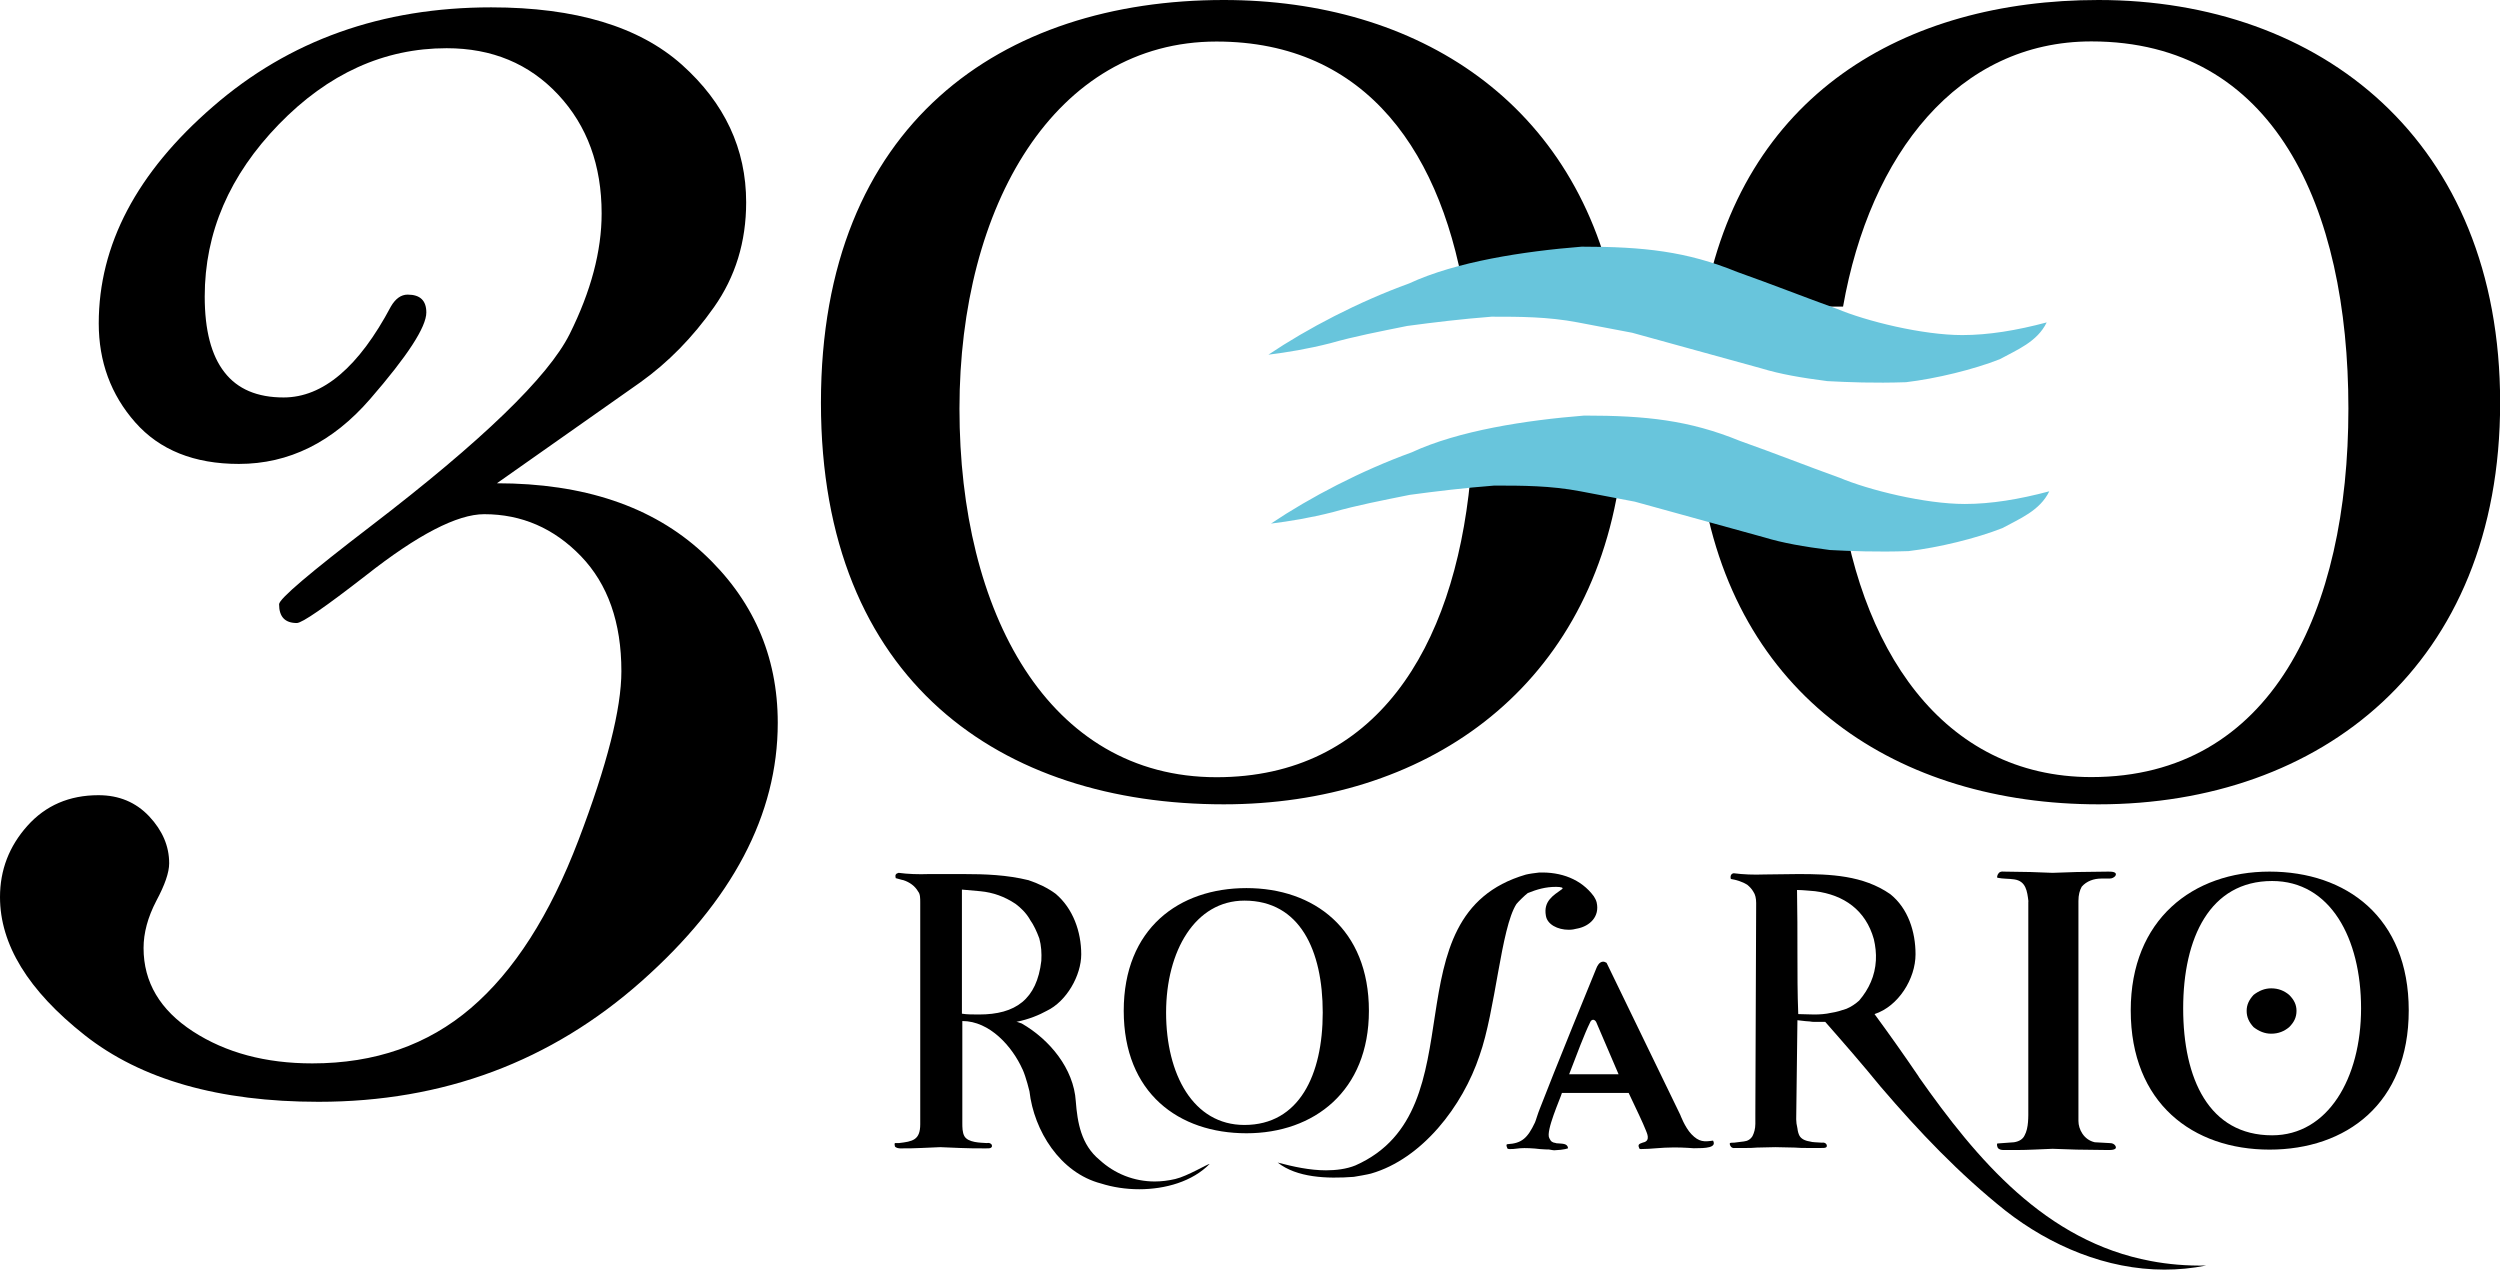 <svg xmlns="http://www.w3.org/2000/svg" id="uuid-dbe947da-f24e-4184-98f9-c664069a88da" data-name="Capa 2" viewBox="0 0 183.54 93.21"><defs><style>      .uuid-5cdd7c25-c184-4dc7-b2e8-eb886767bec9 {        fill: #68c5dc;      }    </style></defs><g id="uuid-f1ccc26c-9af2-43a9-af7d-05e7690f09c7" data-name="Capa 1"><g><g><path d="M75.07,78.51c-.75-1.68-2.41-3.55-4.42-3.55v7.49c0,.3,0,.69.15.96.27.48,1.17.48,1.65.51.15-.03.27,0,.36.12.03.12.03.18-.09.24-.06.03-.18.03-.36.03-.63,0-1.26,0-1.89-.03l-1.44-.06-1.38.06c-.51.03-1.05.03-1.56.03-.09,0-.33-.03-.39-.15-.03-.12-.03-.18,0-.24h.3c.99-.12,1.56-.21,1.56-1.38v-16.27c0-.33,0-.63-.15-.81-.24-.42-.63-.69-1.08-.84-.18-.03-.42-.12-.57-.15-.06-.24,0-.33.21-.39.66.09,1.44.12,2.26.09h2.47c1.65,0,3.22.06,4.81.45.72.24,1.41.57,1.98.99,1.29,1.08,1.89,2.8,1.89,4.45,0,1.56-1.08,3.46-2.53,4.15-.54.3-1.32.63-2.23.81.09,0,.27.09.39.12,2.04,1.17,3.82,3.31,3.97,5.71.12,1.56.39,3.19,1.74,4.3,1.11,1.02,2.53,1.59,4.06,1.59.48,0,.99-.06,1.5-.18.9-.21,2.38-1.11,2.53-1.11-1.26,1.29-3.25,1.86-5.17,1.86-.99,0-1.95-.15-2.8-.42-3.01-.78-4.93-3.88-5.26-6.77,0,0-.24-1.02-.51-1.62ZM75.61,67.5c-.3-.51-.69-.87-1.05-1.14-.81-.54-1.65-.84-2.59-.93l-1.35-.12v9.11c.33.06.81.06,1.26.06,2.68,0,4.24-1.11,4.57-3.94.03-.57,0-1.11-.15-1.65-.18-.48-.39-.96-.69-1.38Z"></path><path d="M100.5,74.21c0,5.89-4.03,8.99-8.99,8.99s-9.01-2.94-9.01-8.99,4.06-9.01,9.01-9.01,8.99,3,8.99,9.01ZM91.36,66.12c-3.61,0-5.75,3.69-5.75,8.22s1.99,8.25,5.75,8.25c4.03,0,5.75-3.69,5.75-8.25s-1.67-8.22-5.75-8.22Z"></path><path d="M115.8,68.17c-.21.06-.42.09-.63.09-.81,0-1.59-.39-1.68-1.05-.18-1.05.54-1.47,1.17-1.92.18-.12-.06-.18-.42-.18-.78,0-1.38.18-2.07.45-.21.15-.72.66-.84.81-1.14,1.77-1.53,7.82-2.71,11.13-1.23,3.7-4.21,7.58-7.97,8.66-.21.06-1.05.21-1.26.24-1.98.15-4.18.06-5.59-1.05,1.14.3,2.35.57,3.55.57.72,0,1.5-.09,2.16-.36,9.23-4.09,2.2-18.34,12.51-21.35.24-.06.69-.12.96-.15,1.62-.06,3.1.48,4.03,1.74.06.09.18.3.21.45.24,1.05-.51,1.74-1.41,1.92Z"></path><path d="M125.76,83.74c-.63.09-1.02.12-1.59-.48-.48-.51-.81-1.41-.81-1.41l-5.41-11.16c-.09-.06-.18-.09-.24-.09-.3,0-.45.33-.51.48-.06.12-3.22,7.88-4.15,10.31-.15.36-.3.9-.36,1.02-.54,1.14-.96,1.53-2.01,1.59-.18,0,0,.33,0,.33,0,0,.03.09.93-.03.33-.03.99,0,1.44.06.33.03.57.03.66.03.18.03.33.06.39.06.78-.03,1.02-.15,1.02-.15-.03-.36-.42-.33-.75-.36-.06,0-.12,0-.18-.03-.21-.03-.33-.09-.45-.36-.27-.51.81-2.89.93-3.31h4.9c.54,1.14,1.05,2.2,1.26,2.74.03.12.42.78-.21.9-.24.09-.42.12-.27.42,0,.03.03.06.12.06.78,0,1.44-.12,2.44-.12.72,0,1.44.06,1.44.06.87,0,1.71-.03,1.41-.57ZM115.2,78.87c.54-1.41,1.14-3.01,1.53-3.79.09-.24.3-.3.45-.06l1.65,3.85h-3.64Z"></path><path d="M140.86,79.05c4.27,6.07,9.32,12.09,17.05,13.53,1.26.24,2.62.36,4.06.33-1.05.21-2.07.3-3.07.3-4.24,0-8.36-1.74-11.67-4.33-3.4-2.71-6.34-5.8-9.17-9.11-1.32-1.62-2.74-3.25-4.06-4.75h-.84c-.06,0-.15,0-.3-.03-.12,0-.42-.03-.9-.09l-.09,7.28c0,.18.03.42.09.66.03.27.09.42.15.54.12.21.36.36.75.42.12.03.24.06.39.06l.51.03c.15-.03.27.03.33.12.06.12.03.21-.06.24-.06.03-.18.03-.36.03h-.96c-.3,0-.63,0-.96-.03l-1.41-.03-1.35.03c-.3.03-.57.03-.81.03h-.78c-.18.03-.3-.03-.36-.15-.06-.12-.06-.18-.03-.21.06-.03.15-.03.3-.03l.72-.09c.27-.03.48-.15.63-.39.12-.24.21-.54.21-.9v-.72l.06-15.49c0-.33-.06-.63-.21-.84-.12-.21-.27-.36-.45-.51-.33-.21-.81-.36-1.2-.42-.06-.24.03-.39.21-.42.69.09,1.44.12,2.25.09.84,0,1.65-.03,2.5-.03,2.35,0,4.75.09,6.74,1.47,1.32,1.05,1.86,2.77,1.86,4.42,0,1.8-1.26,3.82-3.01,4.39,1.08,1.47,2.17,3.01,3.25,4.6ZM133.28,65.43c-.45-.03-.9-.09-1.35-.09.03,1.59.03,3.16.03,4.63s0,2.95.06,4.48c.36,0,.75.03,1.17.03s.84-.03,1.23-.12c.42-.06.78-.18,1.14-.3.36-.15.66-.36.93-.6.72-.84,1.17-1.83,1.23-2.95.03-.51-.03-1.05-.15-1.56-.6-2.14-2.2-3.25-4.3-3.52Z"></path><path d="M148.92,66.18c-.09-.75-.18-1.5-1.05-1.62-.39-.06-.81-.03-1.23-.12-.03-.03-.03-.09.03-.24.09-.18.24-.24.45-.21l1.95.03,1.62.06,1.77-.06c.78,0,1.56-.03,2.32-.03.21,0,.72,0,.51.33-.09.09-.21.18-.42.18h-.6c-.54,0-1.08.18-1.44.6-.15.27-.24.6-.24,1.05v16.15c0,.6.39,1.38,1.2,1.56l1.08.06c.21,0,.33.06.42.18.21.33-.3.33-.51.33l-2.32-.03-1.77-.06c-.87.03-1.77.09-2.65.09h-.93c-.18,0-.36-.03-.45-.18-.06-.15-.06-.24-.03-.3l1.23-.09c.39-.06.66-.24.78-.51.3-.54.27-1.38.27-1.95v-15.22Z"></path><path d="M156.43,74.18c0-6.68,4.57-10.19,10.19-10.19s10.22,3.34,10.22,10.19-4.6,10.22-10.22,10.22-10.19-3.4-10.19-10.22ZM166.81,83.35c4.09,0,6.53-4.18,6.53-9.32s-2.25-9.35-6.53-9.35c-4.57,0-6.53,4.18-6.53,9.35s1.89,9.32,6.53,9.32ZM165.45,73.04c.39-.3.81-.48,1.29-.48.54,0,.96.18,1.32.48.36.36.54.72.54,1.17,0,.48-.18.84-.54,1.2-.36.3-.78.48-1.32.48-.48,0-.9-.18-1.29-.48-.33-.36-.51-.72-.51-1.2,0-.45.18-.81.51-1.17Z"></path></g><path d="M36.47,35.48c6.39,0,11.43,1.7,15.11,5.09,3.68,3.39,5.52,7.56,5.52,12.5,0,6.73-3.33,13.05-9.99,18.96-6.66,5.91-14.57,8.86-23.72,8.86-7.31,0-13.04-1.63-17.18-4.9-4.14-3.27-6.21-6.65-6.21-10.13,0-1.99.67-3.73,2.01-5.23,1.34-1.5,3.08-2.25,5.22-2.25,1.51,0,2.75.52,3.73,1.56.97,1.04,1.46,2.18,1.46,3.44,0,.68-.32,1.59-.94,2.75-.63,1.21-.94,2.36-.94,3.47,0,2.51,1.21,4.55,3.62,6.12,2.42,1.57,5.34,2.35,8.77,2.35,4.59,0,8.47-1.35,11.64-4.06,3.17-2.71,5.8-6.82,7.9-12.33,2.1-5.51,3.15-9.64,3.15-12.4,0-3.58-.99-6.39-2.97-8.45-1.98-2.05-4.35-3.08-7.1-3.08-1.98,0-4.88,1.5-8.69,4.5-2.99,2.32-4.68,3.49-5.07,3.49-.87,0-1.3-.46-1.3-1.38,0-.39,2.25-2.3,6.74-5.74,8.16-6.25,13.02-10.95,14.59-14.09,1.57-3.15,2.35-6.1,2.35-8.86,0-3.53-1.06-6.44-3.19-8.72-2.13-2.28-4.86-3.41-8.19-3.41-4.59,0-8.7,1.86-12.32,5.59-3.62,3.73-5.44,7.94-5.44,12.64,0,2.47.48,4.32,1.45,5.56.96,1.24,2.41,1.85,4.34,1.85,2.89,0,5.52-2.23,7.88-6.68.34-.58.75-.87,1.23-.87.92,0,1.37.44,1.37,1.31,0,1.07-1.38,3.19-4.13,6.36-2.75,3.17-5.96,4.76-9.63,4.76-3.28,0-5.82-1.02-7.61-3.05-1.79-2.03-2.68-4.46-2.68-7.27,0-5.76,2.79-11.07,8.38-15.91C21.23,2.96,28.03.54,36.06.54c6.19,0,10.86,1.41,14,4.21,3.14,2.81,4.72,6.18,4.72,10.1,0,2.91-.79,5.47-2.36,7.7-1.57,2.23-3.38,4.07-5.41,5.52l-10.53,7.41Z"></path><path d="M154.06,0c-14.26,0-26.25,6.96-28.98,22.51h10.23c1.98-11.23,8.47-19.47,18.23-19.47,13.39,0,18.87,12.09,18.87,26.96s-5.65,27.05-18.87,27.05c-10.88,0-17.23-9.38-18.59-21.85h-10.06c2.3,16.02,14.54,23.85,29.18,23.85,16.26,0,29.48-10.18,29.48-29.48S170.32,0,154.06,0Z"></path><path d="M107.94,35.21c-1.21,12.46-6.98,21.85-18.63,21.85-12.35,0-18.87-12.09-18.87-27.05s7.04-26.96,18.87-26.96c11.05,0,16.71,8.23,18.35,19.47h11.03C115.9,7.49,104.03,0,89.84,0c-16.26,0-29.57,9.05-29.57,29.57s13.31,29.48,29.57,29.48c14.6,0,26.74-8.2,29.07-23.85h-10.97Z"></path><path class="uuid-5cdd7c25-c184-4dc7-b2e8-eb886767bec9" d="M134.83,22.66c2.2.93,6.33,1.94,9.23,1.94,1.93,0,3.99-.34,6.2-.93-.69,1.43-2.2,2.02-3.44,2.7-1.93.76-4.68,1.43-6.89,1.69-2.34.08-4.27,0-5.78-.08-1.93-.25-3.44-.51-4.82-.93l-9.5-2.62-3.99-.76c-2.2-.42-4.27-.42-6.33-.42-2.2.17-4.27.42-6.2.68-2.07.42-3.86.76-5.65,1.27-1.65.42-3.17.67-4.54.84,2.89-1.94,6.61-3.88,10.33-5.23,3.44-1.6,8.4-2.36,12.67-2.7,4.54,0,7.71.34,11.43,1.86,2.62.93,4.96,1.86,7.3,2.7Z"></path><path class="uuid-5cdd7c25-c184-4dc7-b2e8-eb886767bec9" d="M135.02,35.06c2.2.93,6.33,1.94,9.23,1.94,1.93,0,3.99-.34,6.2-.93-.69,1.43-2.2,2.02-3.44,2.7-1.93.76-4.68,1.43-6.89,1.69-2.34.08-4.27,0-5.78-.08-1.93-.25-3.44-.51-4.82-.93l-9.5-2.62-3.99-.76c-2.2-.42-4.27-.42-6.33-.42-2.2.17-4.27.42-6.2.68-2.07.42-3.86.76-5.65,1.27-1.65.42-3.17.67-4.54.84,2.89-1.94,6.61-3.88,10.33-5.23,3.44-1.6,8.4-2.36,12.67-2.7,4.54,0,7.71.34,11.43,1.86,2.62.93,4.96,1.86,7.3,2.7Z"></path></g></g></svg>